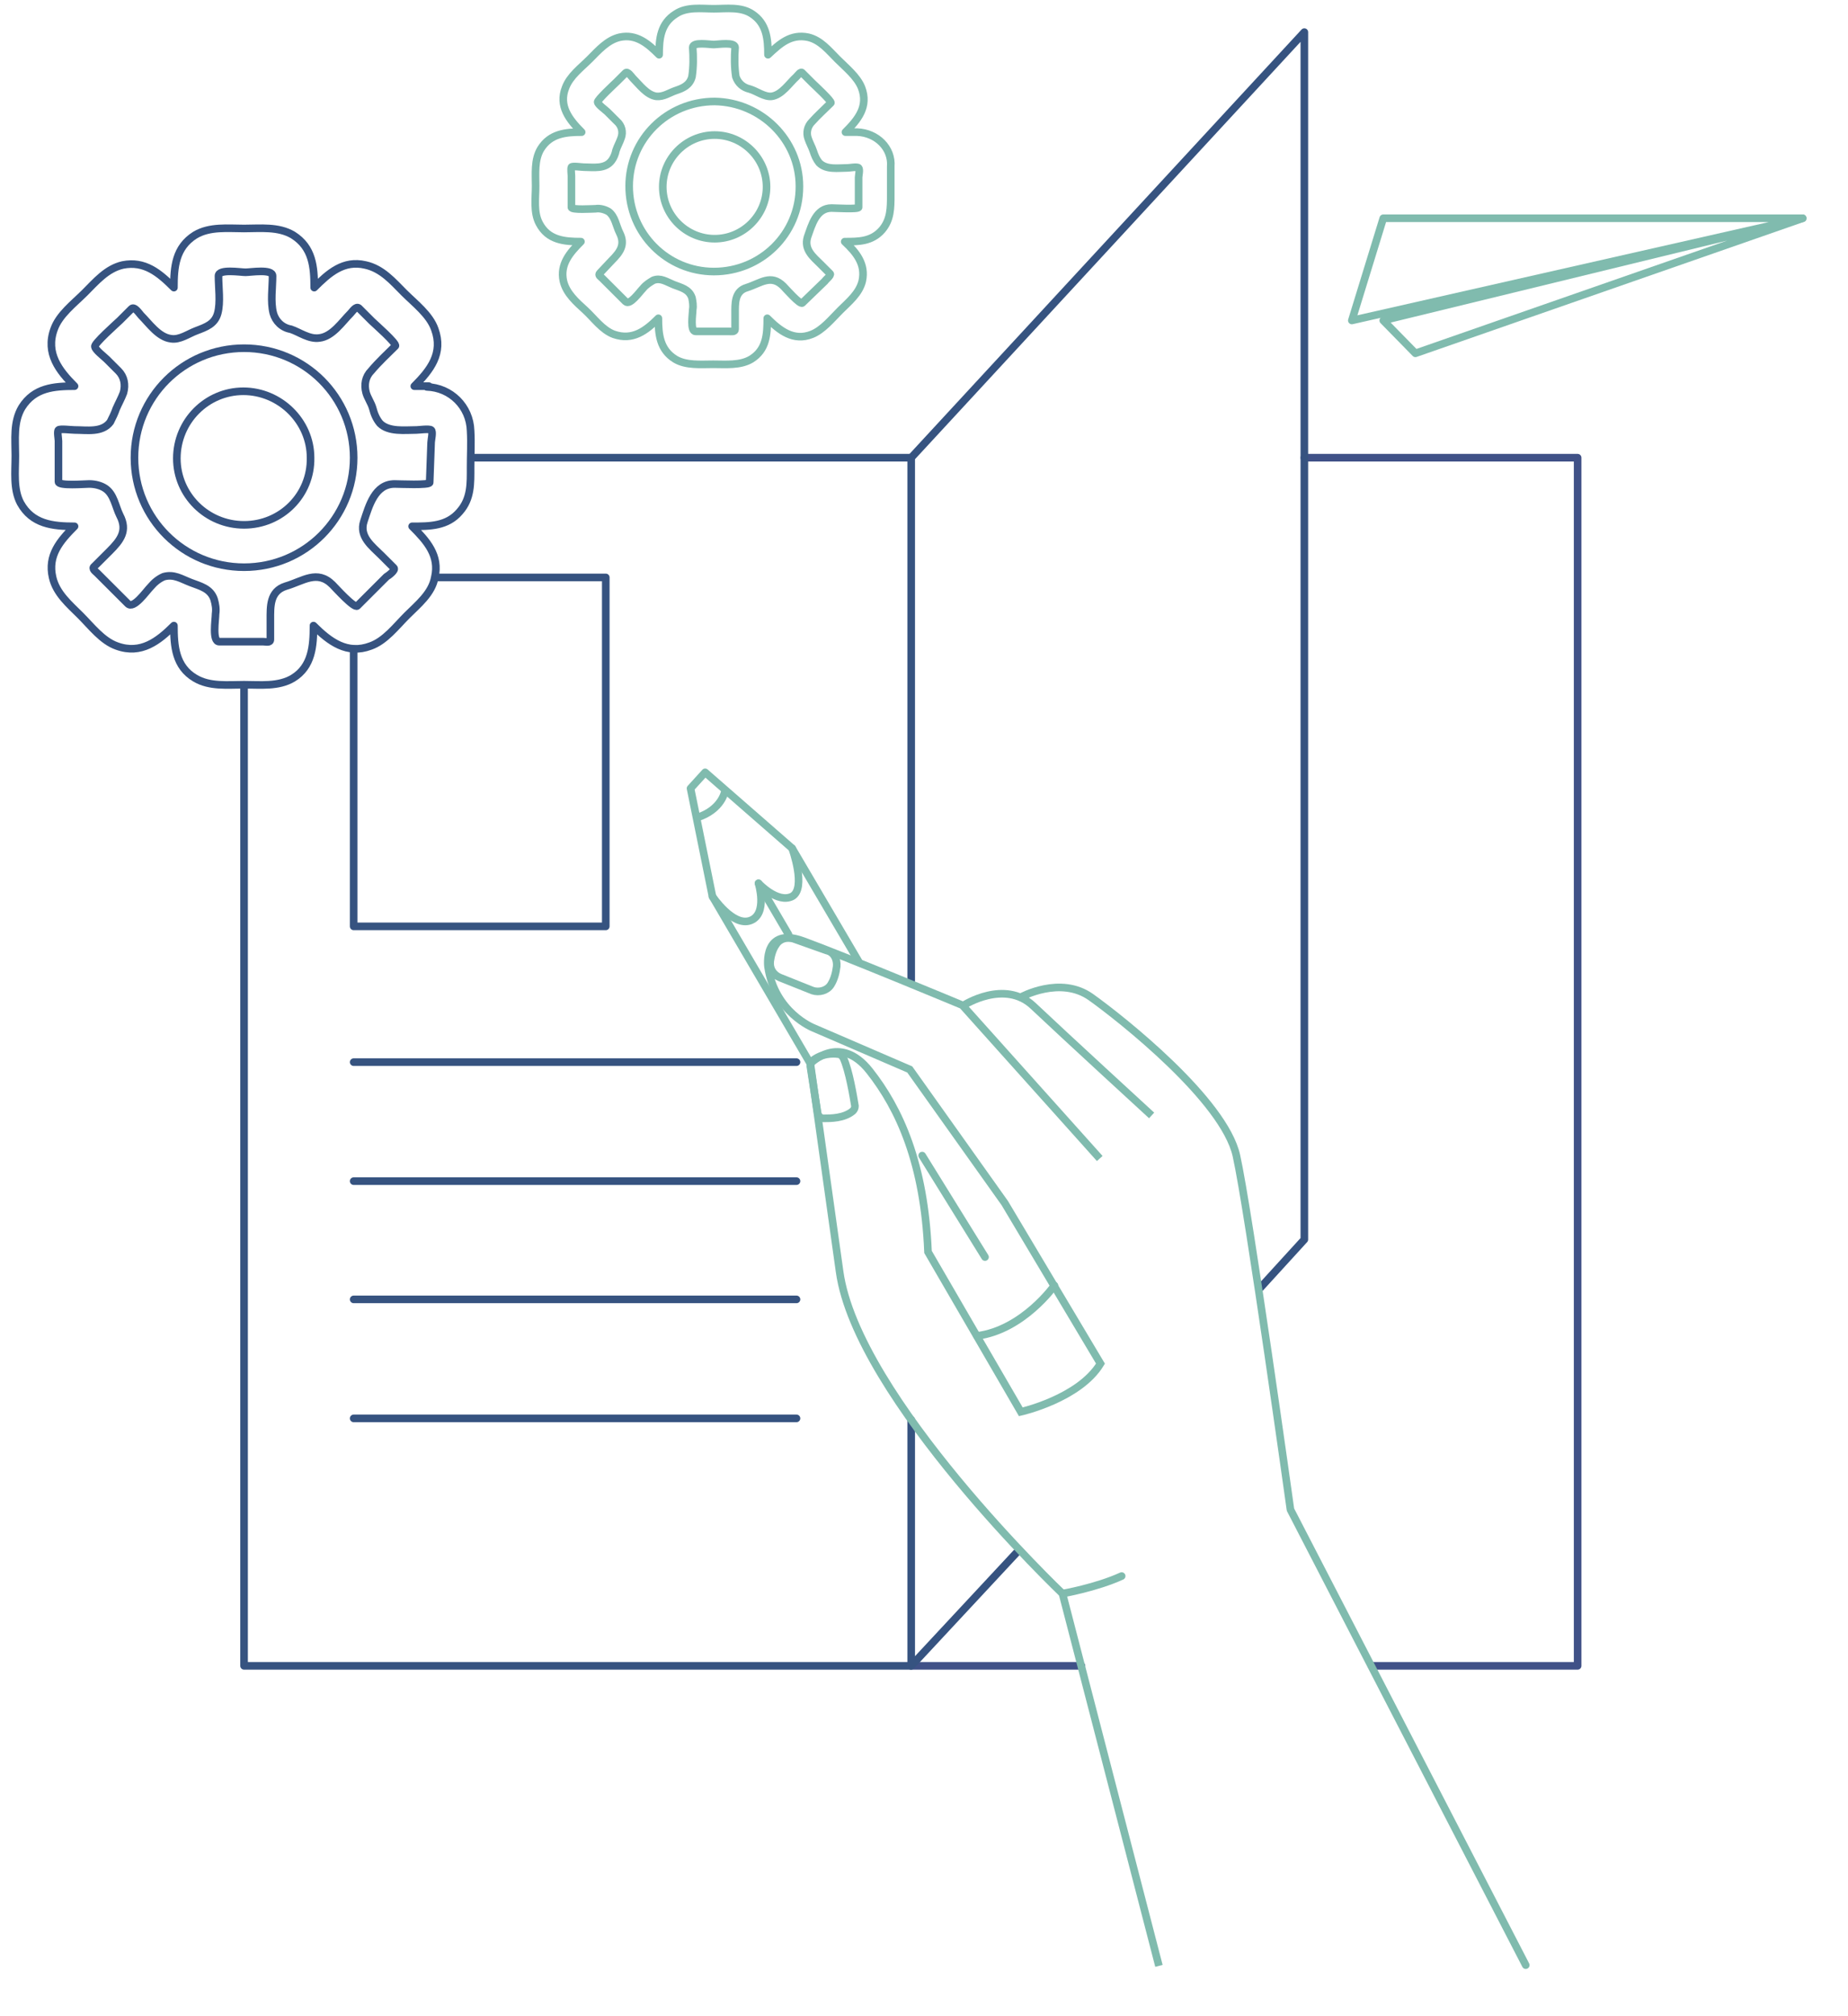 <svg width="243" height="265" viewBox="0 0 243 265" fill="none" xmlns="http://www.w3.org/2000/svg">
<path d="M119.722 218.946H32.093V90.188" stroke="#365380" stroke-miterlimit="10" stroke-linecap="round" stroke-linejoin="round"/>
<path d="M62.167 60.157H119.722" stroke="#365380" stroke-miterlimit="10" stroke-linecap="round" stroke-linejoin="round"/>
<path d="M142.206 218.946H119.818" stroke="#405187" stroke-miterlimit="10" stroke-linecap="round" stroke-linejoin="round"/>
<path d="M171.512 60.157H207.448V218.946H180.352" stroke="#405187" stroke-miterlimit="10" stroke-linecap="round" stroke-linejoin="round"/>
<path d="M57.363 75.892H79.655V121.754H46.505V85.295" stroke="#365380" stroke-miterlimit="10" stroke-linecap="round" stroke-linejoin="round"/>
<path d="M46.505 139.6H104.733" stroke="#365380" stroke-miterlimit="10" stroke-linecap="round" stroke-linejoin="round"/>
<path d="M46.505 155.239H104.733" stroke="#365380" stroke-miterlimit="10" stroke-linecap="round" stroke-linejoin="round"/>
<path d="M46.505 170.782H104.733" stroke="#365380" stroke-miterlimit="10" stroke-linecap="round" stroke-linejoin="round"/>
<path d="M46.505 186.421H104.733" stroke="#365380" stroke-miterlimit="10" stroke-linecap="round" stroke-linejoin="round"/>
<path d="M133.847 203.883L119.818 218.946V186.613" stroke="#365380" stroke-miterlimit="10" stroke-linecap="round" stroke-linejoin="round"/>
<path d="M119.818 128.854V60.157L171.512 4.222V162.915L165.555 169.439" stroke="#365380" stroke-miterlimit="10" stroke-linecap="round" stroke-linejoin="round"/>
<path d="M181.89 28.688H237.043L177.758 42.12L181.89 28.688Z" stroke="#80BBAE" stroke-miterlimit="10" stroke-linecap="round" stroke-linejoin="round"/>
<path d="M181.89 42.12L186.118 46.437L237.043 28.688L181.89 42.12Z" stroke="#80BBAE" stroke-miterlimit="10" stroke-linecap="round" stroke-linejoin="round"/>
<path d="M32.093 68.984C27.192 68.984 23.253 65.051 23.253 60.253C23.253 55.36 27.192 51.426 31.997 51.426C36.801 51.426 40.836 55.36 40.836 60.157C40.932 65.051 36.993 68.984 32.093 68.984ZM32.093 45.766C24.117 45.766 17.68 52.194 17.68 60.157C17.68 68.121 24.117 74.549 32.093 74.549C40.068 74.549 46.505 68.121 46.505 60.157C46.505 52.194 40.068 45.766 32.093 45.766Z" stroke="#365380" stroke-miterlimit="10" stroke-linecap="round" stroke-linejoin="round"/>
<path d="M93.972 31.374C90.224 31.374 87.15 28.304 87.15 24.562C87.15 20.82 90.224 17.75 93.972 17.75C97.719 17.75 100.794 20.82 100.794 24.562C100.794 28.304 97.719 31.374 93.972 31.374ZM93.972 13.336C87.726 13.336 82.73 18.325 82.73 24.466C82.73 30.702 87.726 35.691 93.876 35.691C100.121 35.691 105.118 30.702 105.118 24.562C105.118 24.562 105.118 24.562 105.118 24.466C105.118 18.421 100.121 13.432 93.972 13.336Z" stroke="#80BBAE" stroke-miterlimit="10" stroke-linecap="round" stroke-linejoin="round"/>
<path d="M112.9 27.248C112.9 27.536 109.73 27.344 109.345 27.344C107.327 27.344 106.751 29.551 106.174 31.182C105.694 32.813 106.943 33.773 107.904 34.732L109.153 35.979C109.345 36.171 108.48 36.843 108.48 36.939L105.502 39.817C105.214 40.105 103.292 37.898 103.004 37.61C101.37 35.979 100.025 37.227 98.199 37.802C96.566 38.282 96.662 39.913 96.662 41.256V43.271C96.662 43.655 96.181 43.559 95.893 43.559H91.473C90.705 43.559 91.089 41.256 91.089 40.681C91.185 40.201 91.089 39.625 90.993 39.145C90.609 37.994 89.552 37.802 88.591 37.419C87.63 37.035 86.861 36.459 85.9 36.843C85.42 37.131 84.939 37.419 84.555 37.898C84.075 38.378 82.826 40.201 82.249 39.625L79.174 36.555C78.982 36.363 78.598 36.171 78.886 35.883L80.424 34.252C81.576 33.101 82.249 32.142 81.481 30.606C81 29.647 80.904 28.496 80.039 27.824C79.559 27.536 78.886 27.344 78.31 27.44C77.925 27.44 75.139 27.632 75.139 27.248V23.123C75.139 22.931 75.043 22.163 75.139 21.971C75.235 21.779 76.484 21.971 76.772 21.971C78.021 21.971 79.559 22.259 80.424 21.108C80.712 20.724 80.904 20.244 81 19.765C81.192 19.189 81.481 18.709 81.673 18.134C81.961 17.366 81.769 16.503 81.096 15.927L79.847 14.68C79.655 14.488 78.598 13.72 78.598 13.432C78.406 13.24 80.904 10.938 81.096 10.746L82.249 9.594C82.537 9.307 83.018 10.074 83.21 10.266C84.075 11.13 85.036 12.473 86.285 12.665C87.246 12.761 88.014 12.185 88.879 11.897C89.744 11.609 90.705 11.226 90.993 10.074C91.185 8.827 91.185 7.484 91.089 6.236C91.089 5.469 93.299 5.853 93.876 5.853C94.356 5.853 96.662 5.469 96.662 6.236C96.566 7.484 96.566 8.827 96.758 10.074C97.046 10.938 97.719 11.513 98.584 11.705C99.544 11.993 100.505 12.761 101.466 12.665C102.811 12.473 103.772 10.938 104.733 10.074C104.925 9.882 105.31 9.307 105.502 9.594L106.847 10.938C107.039 11.13 109.441 13.336 109.249 13.528C108.384 14.392 107.52 15.159 106.751 16.023C106.174 16.599 105.982 17.462 106.27 18.23C106.463 18.805 106.751 19.285 106.943 19.861C107.135 20.436 107.327 20.916 107.712 21.396C108.673 22.355 110.21 22.067 111.459 22.067C111.747 22.067 112.708 21.875 112.9 22.067C113.093 22.259 112.9 23.123 112.9 23.315V27.248ZM112.708 17.366H111.171C112.804 15.735 114.246 14.008 113.285 11.513C112.708 10.074 111.267 8.923 110.114 7.772C108.961 6.62 107.904 5.277 106.27 4.893C103.964 4.413 102.523 5.757 100.986 7.196C100.986 5.085 100.794 3.07 98.872 1.823C97.431 0.863 95.509 1.151 93.876 1.151C92.242 1.151 90.32 0.863 88.879 1.823C86.861 3.07 86.669 5.085 86.669 7.196C85.228 5.757 83.69 4.413 81.481 4.893C79.847 5.277 78.694 6.62 77.541 7.772C76.388 8.923 74.947 9.978 74.37 11.513C73.409 13.912 74.851 15.735 76.484 17.366C74.37 17.366 72.352 17.558 71.103 19.573C70.239 21.012 70.431 22.835 70.431 24.466C70.431 26.097 70.142 27.92 70.911 29.359C72.064 31.566 74.178 31.758 76.388 31.758C74.947 33.197 73.601 34.732 74.082 36.939C74.466 38.57 75.811 39.721 76.964 40.777C78.118 41.832 79.174 43.367 80.712 43.943C83.21 44.806 84.939 43.463 86.573 41.832C86.573 43.943 86.765 45.958 88.783 47.205C90.224 48.068 92.146 47.877 93.779 47.877C95.413 47.877 97.335 48.068 98.776 47.205C100.794 45.958 100.89 43.943 100.89 41.832C102.523 43.463 104.349 44.902 106.751 43.943C108.192 43.367 109.345 41.928 110.498 40.777C111.555 39.721 112.996 38.57 113.381 36.939C113.861 34.732 112.612 33.197 111.075 31.758C112.9 31.758 114.63 31.758 115.975 30.223C117.128 28.879 117.128 27.344 117.128 25.617C117.128 24.37 117.128 23.123 117.128 21.875C117.32 19.477 115.303 17.462 112.708 17.366Z" stroke="#80BBAE" stroke-miterlimit="10" stroke-linecap="round" stroke-linejoin="round"/>
<path d="M56.402 50.755H54.48C56.594 48.644 58.324 46.437 57.171 43.271C56.498 41.352 54.577 39.913 53.135 38.474C51.694 37.035 50.253 35.308 48.043 34.828C45.16 34.156 43.239 35.883 41.317 37.802C41.317 35.116 41.125 32.525 38.53 30.894C36.609 29.743 34.206 30.031 32.093 30.031C29.979 30.031 27.577 29.743 25.655 30.894C23.061 32.525 22.868 35.116 22.868 37.802C20.947 35.883 19.025 34.252 16.142 34.828C14.028 35.308 12.587 37.035 11.146 38.474C9.705 39.913 7.783 41.352 7.11 43.271C5.957 46.437 7.783 48.74 9.801 50.755C7.11 50.755 4.516 50.947 2.883 53.537C1.73 55.456 2.018 57.759 2.018 59.87C2.018 61.98 1.73 64.283 2.69 66.106C4.228 68.888 6.918 69.176 9.801 69.176C7.879 71.095 6.246 73.014 6.918 75.892C7.399 78.003 9.128 79.442 10.569 80.882C12.011 82.321 13.452 84.24 15.374 84.911C18.544 86.063 20.851 84.24 22.868 82.225C22.868 84.911 23.061 87.598 25.655 89.133C27.577 90.284 29.979 89.996 32.093 89.996C34.206 89.996 36.609 90.284 38.53 89.133C41.029 87.598 41.221 84.911 41.221 82.225C43.335 84.336 45.641 86.063 48.715 84.911C50.637 84.24 52.078 82.321 53.52 80.882C54.961 79.442 56.786 78.003 57.171 75.892C57.843 73.014 56.114 71.095 54.192 69.176C56.498 69.176 58.804 69.176 60.438 67.257C61.975 65.53 61.879 63.516 61.879 61.405C61.879 59.774 61.975 58.239 61.879 56.608C61.783 53.441 59.285 50.947 56.114 50.851M56.498 63.42C56.498 63.803 52.463 63.611 51.886 63.611C49.292 63.611 48.523 66.49 47.851 68.505C47.178 70.519 48.907 71.767 50.157 73.014L51.79 74.645C52.078 74.933 51.021 75.701 50.829 75.796L46.986 79.634C46.602 80.018 44.103 77.236 43.719 76.852C41.701 74.837 39.876 76.372 37.569 77.044C35.456 77.715 35.552 79.73 35.552 81.457V84.048C35.552 84.528 34.975 84.336 34.591 84.336H28.826C27.865 84.336 28.345 81.457 28.345 80.69C28.441 80.018 28.345 79.442 28.153 78.771C27.673 77.332 26.327 77.044 25.078 76.564C23.829 76.084 22.868 75.413 21.523 75.796C20.851 76.084 20.274 76.564 19.794 77.14C19.217 77.715 17.584 80.114 16.815 79.347L12.779 75.317C12.587 75.125 12.011 74.741 12.395 74.453L14.413 72.438C15.854 70.999 16.815 69.752 15.758 67.737C15.181 66.586 14.989 64.955 13.836 64.187C13.26 63.803 12.491 63.611 11.723 63.611C11.146 63.611 7.687 63.899 7.687 63.324V57.951C7.687 57.663 7.495 56.703 7.687 56.512C7.879 56.32 9.416 56.512 9.801 56.512C11.434 56.512 13.452 56.895 14.509 55.456C14.797 54.88 15.085 54.305 15.278 53.729C15.566 53.058 15.95 52.386 16.238 51.618C16.527 50.563 16.335 49.508 15.566 48.74L14.028 47.205C13.74 46.917 12.491 45.958 12.491 45.574C12.203 45.286 15.47 42.408 15.758 42.12L17.295 40.585C17.68 40.201 18.352 41.256 18.544 41.448C19.602 42.504 20.851 44.327 22.484 44.519C23.637 44.71 24.79 43.847 25.847 43.463C27.096 42.983 28.249 42.6 28.634 41.16C29.018 39.721 28.73 37.802 28.73 36.267C28.73 35.308 31.612 35.788 32.285 35.788C32.957 35.788 35.84 35.308 35.84 36.267C35.84 37.802 35.552 39.625 35.936 41.16C36.224 42.216 37.089 43.079 38.242 43.271C39.395 43.655 40.644 44.614 41.989 44.422C43.719 44.231 44.968 42.312 46.121 41.16C46.313 40.968 46.794 40.201 47.178 40.489L48.907 42.216C49.196 42.504 52.27 45.19 51.982 45.478C50.925 46.533 49.772 47.589 48.811 48.74C48.043 49.508 47.851 50.563 48.139 51.618C48.331 52.29 48.811 52.962 49.004 53.633C49.196 54.401 49.484 55.072 49.964 55.648C51.117 56.799 53.231 56.512 54.769 56.512C55.057 56.512 56.402 56.32 56.69 56.512C56.979 56.703 56.69 57.855 56.69 58.143L56.498 63.42Z" stroke="#365380" stroke-miterlimit="10" stroke-linecap="round" stroke-linejoin="round"/>
<path d="M110.018 127.031C109.922 127.799 109.73 128.662 109.249 129.43C108.769 130.197 107.712 130.485 106.847 130.197L102.523 128.47C101.658 128.086 101.178 127.319 101.274 126.359C101.37 125.688 101.562 124.824 102.043 124.153C102.523 123.385 103.484 123.097 104.349 123.385L108.673 124.92C109.634 125.112 110.114 126.072 110.018 127.031Z" stroke="#80BBAE" stroke-miterlimit="10"/>
<path d="M112.132 146.028C110.979 146.988 109.249 146.988 108.288 146.988C107.904 146.988 107.616 146.7 107.52 146.316L106.559 140.176C106.559 139.888 106.655 139.6 106.847 139.408C108 138.449 109.537 138.449 110.21 138.545C110.498 138.545 110.691 138.736 110.883 139.024C111.651 140.655 112.228 144.205 112.42 145.357C112.42 145.644 112.324 145.836 112.132 146.028Z" stroke="#80BBAE" stroke-miterlimit="10"/>
<path d="M126.737 132.116C126.737 132.116 132.117 128.662 135.865 132.212C139.612 135.762 151.431 146.604 151.431 146.604" stroke="#80BBAE" stroke-miterlimit="10"/>
<path d="M134.231 131.061C134.231 131.061 139.42 128.182 143.456 131.061C147.491 133.939 160.943 144.589 162.577 151.881C164.21 159.173 169.687 198.414 169.687 198.414L200.626 258.284" stroke="#80BBAE" stroke-miterlimit="10" stroke-linecap="round" stroke-linejoin="round"/>
<path d="M152.392 258.38L139.708 209.448C139.708 209.448 112.708 183.735 110.402 167.136C108.096 150.634 106.559 139.792 106.559 139.792C106.559 139.792 110.402 135.762 114.342 140.751C118.281 145.74 121.548 152.936 122.029 164.546L134.231 185.558C134.231 185.558 141.918 183.831 144.705 179.225L132.117 158.117L119.626 140.559L106.943 135.091C106.943 135.091 101.851 133.076 100.986 127.031C100.986 127.031 100.313 121.754 105.598 123.673C110.883 125.592 126.545 132.116 126.545 132.116L144.609 152.265" stroke="#80BBAE" stroke-miterlimit="10"/>
<path d="M139.708 209.448C139.708 209.448 144.128 208.68 147.491 207.145" stroke="#80BBAE" stroke-miterlimit="10" stroke-linecap="round"/>
<path d="M138.651 168.959C138.651 168.959 134.52 174.812 128.466 175.579" stroke="#80BBAE" stroke-miterlimit="10" stroke-linecap="round" stroke-linejoin="round"/>
<path d="M129.523 165.217L121.26 151.881" stroke="#80BBAE" stroke-miterlimit="10" stroke-linecap="round" stroke-linejoin="round"/>
<path d="M103.676 122.81L99.737 116.093C99.737 116.093 102.235 118.78 104.157 117.82C106.078 116.765 104.157 111.488 104.157 111.488" stroke="#80BBAE" stroke-miterlimit="10" stroke-linecap="round" stroke-linejoin="round"/>
<path d="M106.559 139.792L93.683 117.82L90.801 103.621L92.722 101.51L104.157 111.488L112.9 126.36" stroke="#80BBAE" stroke-miterlimit="10" stroke-linecap="round" stroke-linejoin="round"/>
<path d="M93.683 117.82C93.683 117.82 96.374 121.85 98.68 120.987C100.986 120.123 99.737 116.093 99.737 116.093" stroke="#80BBAE" stroke-miterlimit="10" stroke-linecap="round" stroke-linejoin="round"/>
<path d="M95.317 104.004C95.317 104.004 94.932 106.403 91.665 107.458" stroke="#80BBAE" stroke-miterlimit="10" stroke-linecap="round" stroke-linejoin="round"/>
</svg>
